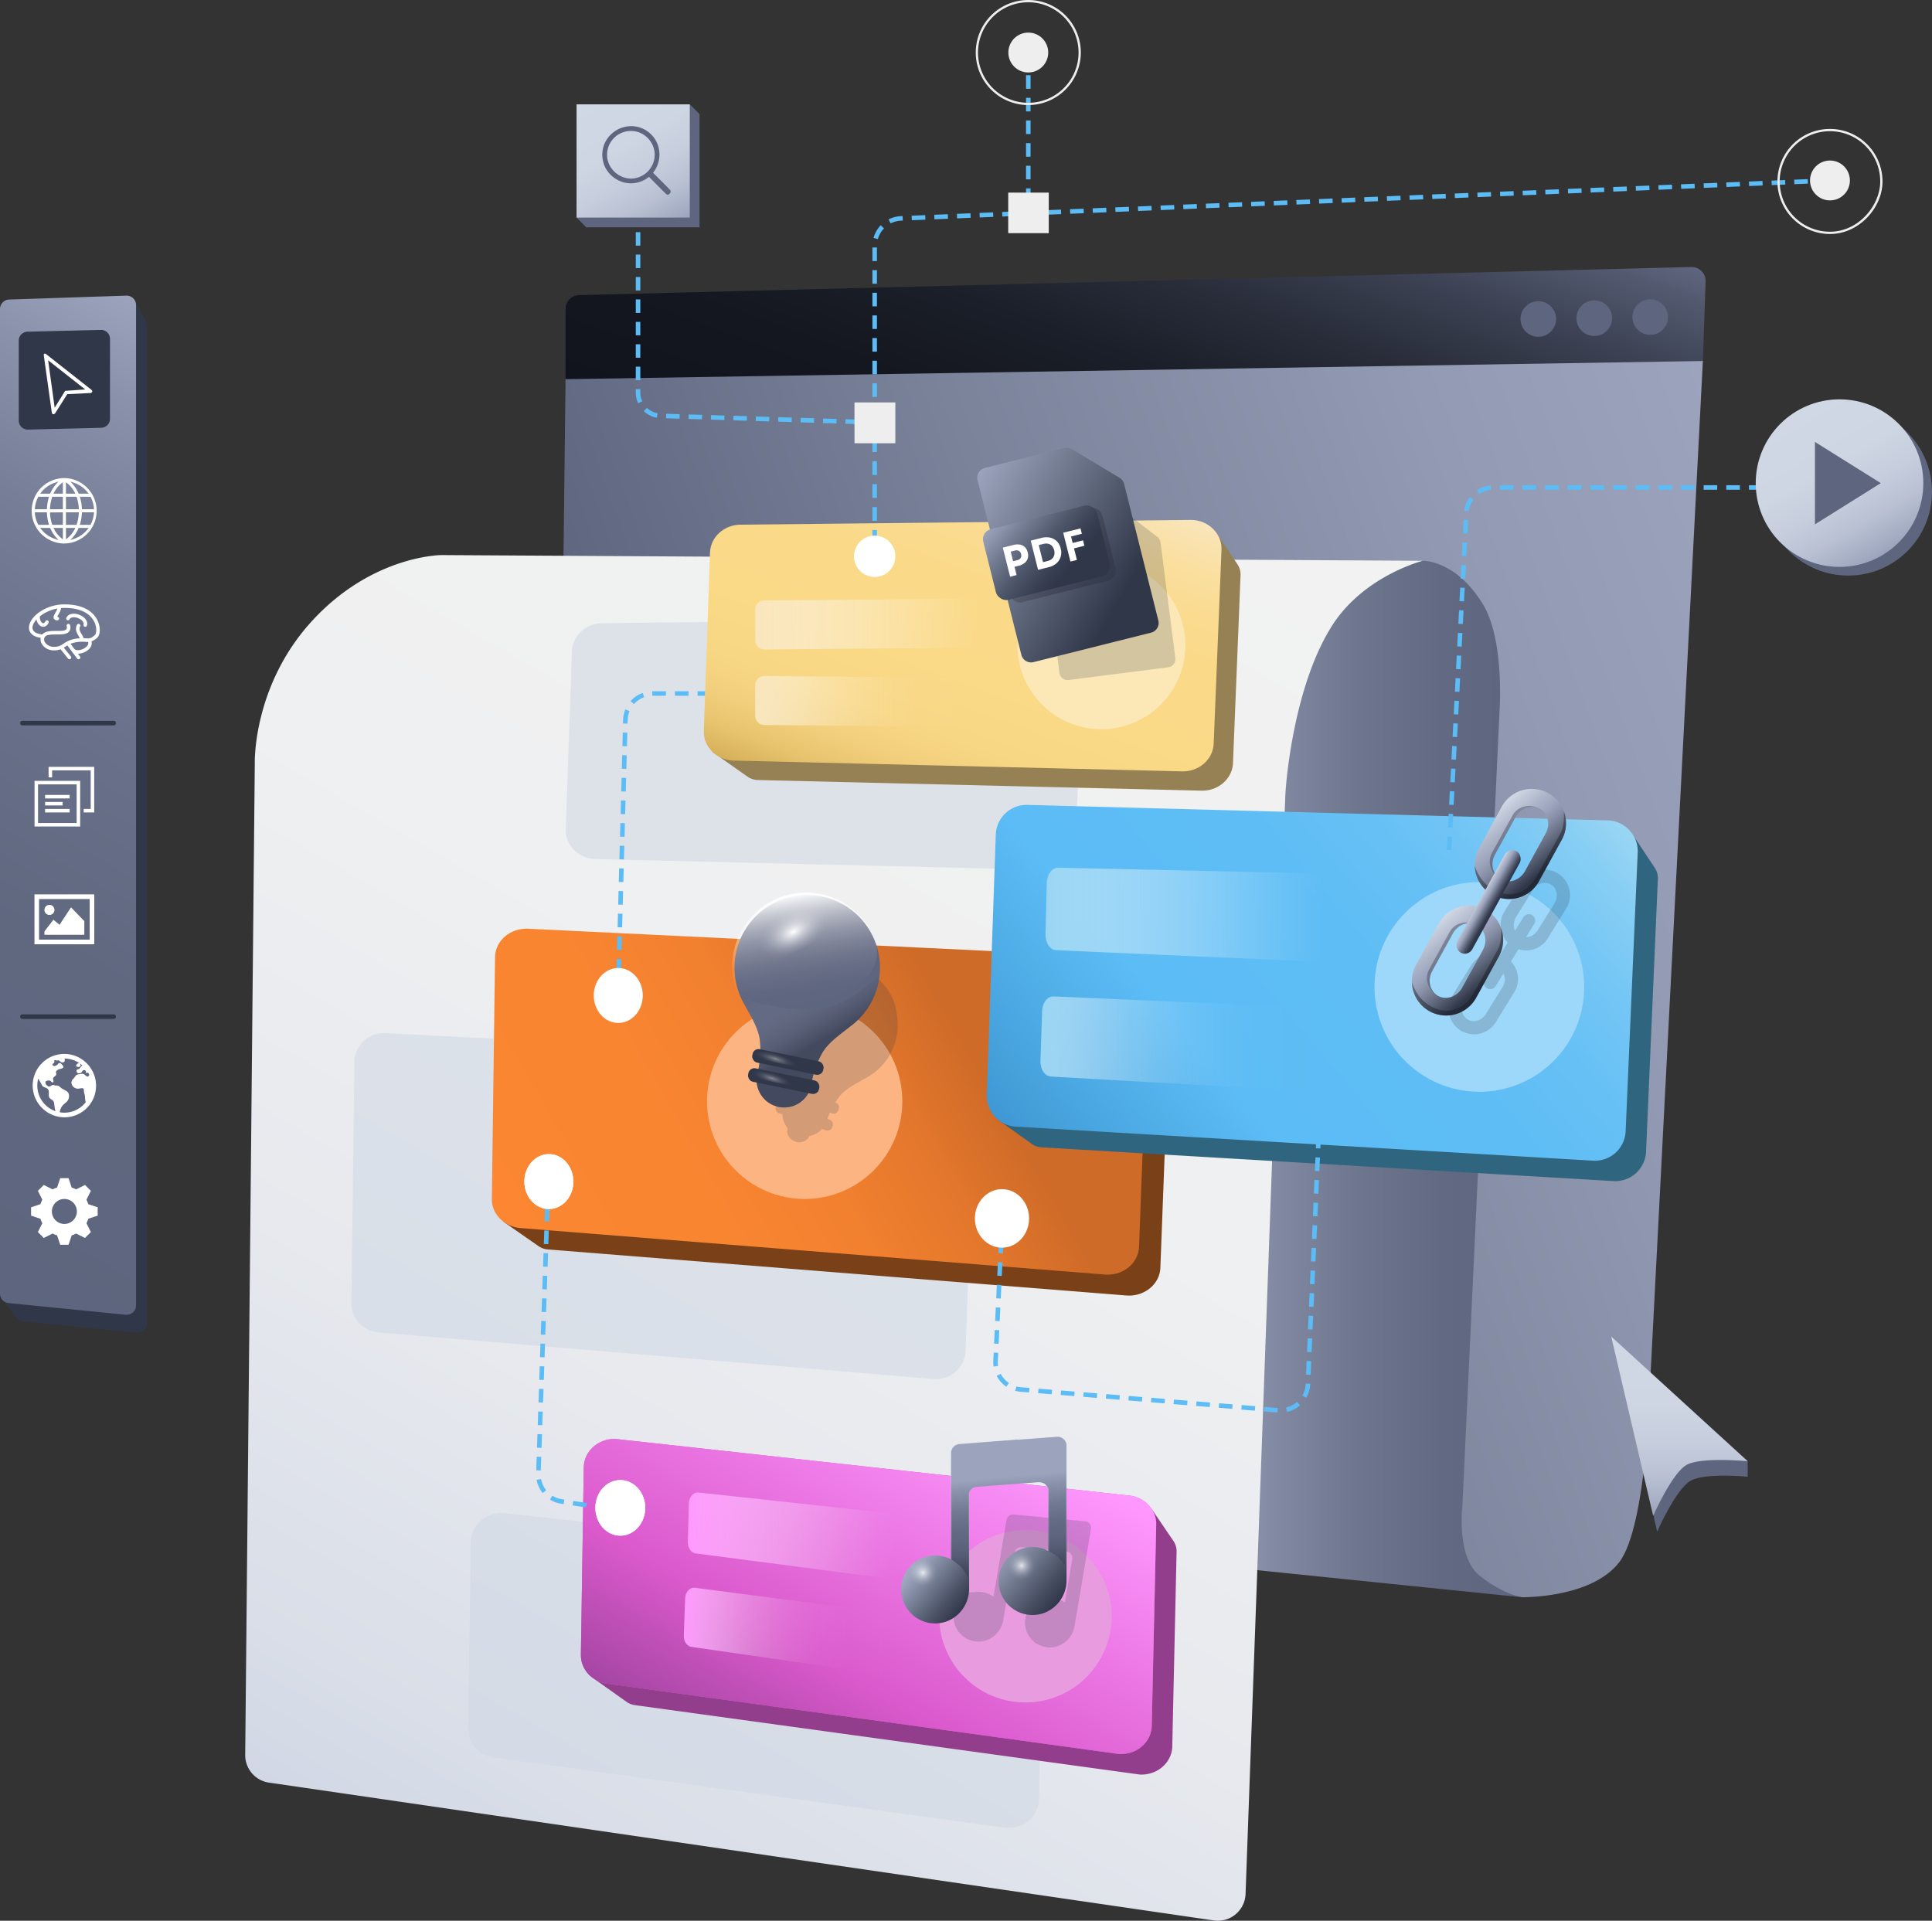 <svg xmlns="http://www.w3.org/2000/svg" xmlns:xlink="http://www.w3.org/1999/xlink" viewBox="0 0 1706.125 1696.339"><rect x="0" y="0" width="1706.125" height="1696.339" fill="#333333" stroke="none"/><defs><linearGradient id="a" x1="-143.065" y1="1064.728" x2="269.194" y2="350.675" gradientUnits="userSpaceOnUse"><stop offset="0" stop-color="#5e657e"/><stop offset="0.355" stop-color="#606880"/><stop offset="0.569" stop-color="#697089"/><stop offset="0.745" stop-color="#767e97"/><stop offset="0.899" stop-color="#8a92ab"/><stop offset="1" stop-color="#9ba4bc"/></linearGradient><linearGradient id="b" x1="652.251" y1="963.202" x2="1611.268" y2="614.149" gradientUnits="userSpaceOnUse"><stop offset="0" stop-color="#5e657e"/><stop offset="0.377" stop-color="#7b839b"/><stop offset="0.763" stop-color="#929bb3"/><stop offset="1" stop-color="#9ba4bc"/></linearGradient><linearGradient id="c" x1="1057.923" y1="952.956" x2="1343.848" y2="952.956" gradientUnits="userSpaceOnUse"><stop offset="0" stop-color="#9ba4bc"/><stop offset="0.237" stop-color="#828aa3"/><stop offset="0.497" stop-color="#6e768e"/><stop offset="0.753" stop-color="#626982"/><stop offset="1" stop-color="#5e657e"/></linearGradient><linearGradient id="d" x1="372.778" y1="1654.457" x2="1095.612" y2="402.47" gradientUnits="userSpaceOnUse"><stop offset="0" stop-color="#d1d8e5"/><stop offset="0.084" stop-color="#d9dee8"/><stop offset="0.3" stop-color="#e7e9ee"/><stop offset="0.563" stop-color="#eff0f1"/><stop offset="1" stop-color="#f2f2f2"/></linearGradient><linearGradient id="e" x1="929.978" y1="491.583" x2="1078.406" y2="83.781" gradientUnits="userSpaceOnUse"><stop offset="0" stop-color="#11141c"/><stop offset="0.241" stop-color="#14171f"/><stop offset="0.435" stop-color="#1b1f29"/><stop offset="0.613" stop-color="#292d3a"/><stop offset="0.78" stop-color="#3b4152"/><stop offset="0.939" stop-color="#535a70"/><stop offset="1" stop-color="#5e657e"/></linearGradient><linearGradient id="f" x1="466.025" y1="1120.473" x2="988.293" y2="818.941" gradientUnits="userSpaceOnUse"><stop offset="0" stop-color="#fc8631"/><stop offset="0.283" stop-color="#f98531"/><stop offset="0.453" stop-color="#f1802f"/><stop offset="0.593" stop-color="#e3772c"/><stop offset="0.717" stop-color="#cf6b28"/><stop offset="0.721" stop-color="#ce6b28"/></linearGradient><linearGradient id="g" x1="793.358" y1="726.271" x2="909.997" y2="405.806" gradientUnits="userSpaceOnUse"><stop offset="0.006" stop-color="#d8b25b"/><stop offset="0.074" stop-color="#e7c36e"/><stop offset="0.157" stop-color="#f2cf7c"/><stop offset="0.257" stop-color="#f8d784"/><stop offset="0.423" stop-color="#fad987"/><stop offset="0.654" stop-color="#fada89"/><stop offset="0.779" stop-color="#fadb91"/><stop offset="0.878" stop-color="#fadf9f"/><stop offset="0.963" stop-color="#f9e3b2"/><stop offset="1" stop-color="#f9e6bd"/></linearGradient><linearGradient id="h" x1="674.356" y1="1569.253" x2="863.846" y2="1241.047" gradientUnits="userSpaceOnUse"><stop offset="0" stop-color="#a546a3"/><stop offset="0.3" stop-color="#da59cc"/><stop offset="1" stop-color="#f9f"/></linearGradient><linearGradient id="i" x1="935.55" y1="1054.21" x2="1389.068" y2="673.664" gradientUnits="userSpaceOnUse"><stop offset="0" stop-color="#3f98d3"/><stop offset="0.098" stop-color="#49a5df"/><stop offset="0.3" stop-color="#5cbcf5"/><stop offset="0.569" stop-color="#5ebdf5"/><stop offset="0.714" stop-color="#66c0f5"/><stop offset="0.83" stop-color="#74c6f5"/><stop offset="0.929" stop-color="#87cef4"/><stop offset="1" stop-color="#9ad6f4"/></linearGradient><linearGradient id="j" x1="666.913" y1="551.172" x2="868.826" y2="551.172" gradientUnits="userSpaceOnUse"><stop offset="0" stop-color="#f9e6bd"/><stop offset="0.156" stop-color="#faebcb" stop-opacity="0.795"/><stop offset="0.386" stop-color="#fcf2dd" stop-opacity="0.516"/><stop offset="0.595" stop-color="#fdf8ec" stop-opacity="0.294"/><stop offset="0.773" stop-color="#fefcf6" stop-opacity="0.134"/><stop offset="0.914" stop-color="#fffefd" stop-opacity="0.036"/><stop offset="1" stop-color="#fff" stop-opacity="0"/></linearGradient><linearGradient id="k" x1="666.913" y1="619.488" x2="868.826" y2="619.488" gradientUnits="userSpaceOnUse"><stop offset="0" stop-color="#f9e6bd"/><stop offset="0.017" stop-color="#f9e7c0" stop-opacity="0.95"/><stop offset="0.087" stop-color="#faeccd" stop-opacity="0.752"/><stop offset="0.164" stop-color="#fcf1d9" stop-opacity="0.573"/><stop offset="0.244" stop-color="#fcf5e3" stop-opacity="0.419"/><stop offset="0.33" stop-color="#fdf8ec" stop-opacity="0.289"/><stop offset="0.421" stop-color="#fefaf3" stop-opacity="0.183"/><stop offset="0.521" stop-color="#fefcf8" stop-opacity="0.101"/><stop offset="0.635" stop-color="#fffefc" stop-opacity="0.044"/><stop offset="0.772" stop-color="#fffffe" stop-opacity="0.01"/><stop offset="1" stop-color="#fff" stop-opacity="0"/></linearGradient><linearGradient id="l" x1="923.276" y1="807.72" x2="1169.687" y2="807.72" gradientUnits="userSpaceOnUse"><stop offset="0" stop-color="#9ad6f4"/><stop offset="0.143" stop-color="#addef6" stop-opacity="0.811"/><stop offset="0.377" stop-color="#cae9f9" stop-opacity="0.526"/><stop offset="0.588" stop-color="#e1f3fc" stop-opacity="0.3"/><stop offset="0.769" stop-color="#f1f9fd" stop-opacity="0.137"/><stop offset="0.912" stop-color="#fbfdff" stop-opacity="0.037"/><stop offset="1" stop-color="#fff" stop-opacity="0"/></linearGradient><linearGradient id="m" x1="918.781" y1="921.773" x2="1165.315" y2="921.773" gradientUnits="userSpaceOnUse"><stop offset="0" stop-color="#9ad6f4"/><stop offset="0.01" stop-color="#9dd7f4" stop-opacity="0.969"/><stop offset="0.082" stop-color="#b1e0f7" stop-opacity="0.768"/><stop offset="0.159" stop-color="#c4e7f9" stop-opacity="0.585"/><stop offset="0.24" stop-color="#d4edfa" stop-opacity="0.427"/><stop offset="0.325" stop-color="#e1f3fc" stop-opacity="0.295"/><stop offset="0.417" stop-color="#ecf7fd" stop-opacity="0.187"/><stop offset="0.518" stop-color="#f5fbfe" stop-opacity="0.103"/><stop offset="0.632" stop-color="#fafdff" stop-opacity="0.045"/><stop offset="0.77" stop-color="#feffff" stop-opacity="0.01"/><stop offset="1" stop-color="#fff" stop-opacity="0"/></linearGradient><linearGradient id="n" x1="607.413" y1="1355.966" x2="791.201" y2="1355.966" gradientUnits="userSpaceOnUse"><stop offset="0" stop-color="#f9f"/><stop offset="0.17" stop-color="#ffb0ff" stop-opacity="0.776"/><stop offset="0.397" stop-color="#fcf" stop-opacity="0.504"/><stop offset="0.602" stop-color="#ffe2ff" stop-opacity="0.287"/><stop offset="0.777" stop-color="#fff2ff" stop-opacity="0.131"/><stop offset="0.915" stop-color="#fffbff" stop-opacity="0.035"/><stop offset="1" stop-color="#fff" stop-opacity="0"/></linearGradient><linearGradient id="o" x1="603.849" y1="1440.382" x2="787.734" y2="1440.382" gradientUnits="userSpaceOnUse"><stop offset="0" stop-color="#f9f"/><stop offset="0.024" stop-color="#ffa0ff" stop-opacity="0.928"/><stop offset="0.094" stop-color="#ffb4ff" stop-opacity="0.735"/><stop offset="0.17" stop-color="#ffc6ff" stop-opacity="0.56"/><stop offset="0.25" stop-color="#ffd5ff" stop-opacity="0.409"/><stop offset="0.335" stop-color="#ffe2ff" stop-opacity="0.282"/><stop offset="0.426" stop-color="#ffedff" stop-opacity="0.179"/><stop offset="0.525" stop-color="#fff5ff" stop-opacity="0.099"/><stop offset="0.637" stop-color="#fffbff" stop-opacity="0.043"/><stop offset="0.774" stop-color="#fffeff" stop-opacity="0.01"/><stop offset="1" stop-color="#fff" stop-opacity="0"/></linearGradient><linearGradient id="p" x1="867.79" y1="1304.727" x2="961.581" y2="1383.427" gradientUnits="userSpaceOnUse"><stop offset="0" stop-color="#d1d8e5"/><stop offset="0.28" stop-color="#adb5c9"/><stop offset="0.453" stop-color="#9ba4bc"/><stop offset="0.542" stop-color="#8891a8"/><stop offset="0.854" stop-color="#495064"/><stop offset="1" stop-color="#303749"/></linearGradient><linearGradient id="q" x1="811.09" y1="1314.172" x2="886.684" y2="1377.603" xlink:href="#p"/><linearGradient id="r" x1="889" y1="1304.015" x2="898.497" y2="1412.564" gradientUnits="userSpaceOnUse"><stop offset="0" stop-color="#9ba4bc"/><stop offset="0.075" stop-color="#8d95ae"/><stop offset="0.24" stop-color="#737b94"/><stop offset="0.387" stop-color="#646b84"/><stop offset="0.5" stop-color="#5e657e"/><stop offset="0.593" stop-color="#565d75"/><stop offset="0.743" stop-color="#41485d"/><stop offset="0.844" stop-color="#303749"/></linearGradient><radialGradient id="s" cx="815.046" cy="1388.953" r="13.149" gradientUnits="userSpaceOnUse"><stop offset="0" stop-color="#fff"/><stop offset="0.11" stop-color="#fff" stop-opacity="0.797"/><stop offset="0.239" stop-color="#fff" stop-opacity="0.588"/><stop offset="0.37" stop-color="#fff" stop-opacity="0.408"/><stop offset="0.499" stop-color="#fff" stop-opacity="0.261"/><stop offset="0.628" stop-color="#fff" stop-opacity="0.147"/><stop offset="0.755" stop-color="#fff" stop-opacity="0.065"/><stop offset="0.88" stop-color="#fff" stop-opacity="0.016"/><stop offset="1" stop-color="#fff" stop-opacity="0"/></radialGradient><radialGradient id="t" cx="902.144" cy="1382.724" r="13.524" xlink:href="#s"/><linearGradient id="u" x1="691.875" y1="859.496" x2="745.008" y2="951.525" gradientUnits="userSpaceOnUse"><stop offset="0" stop-color="#9ba4bc" stop-opacity="0"/><stop offset="0.198" stop-color="#80889f" stop-opacity="0.253"/><stop offset="0.595" stop-color="#3a4154" stop-opacity="0.905"/><stop offset="0.648" stop-color="#303749"/></linearGradient><linearGradient id="v" x1="705.313" y1="865.136" x2="671.392" y2="771.937" gradientTransform="translate(199.493 -102.175) rotate(11.614)" gradientUnits="userSpaceOnUse"><stop offset="0" stop-color="#fff" stop-opacity="0"/><stop offset="0.162" stop-color="#fff" stop-opacity="0.013"/><stop offset="0.293" stop-color="#fff" stop-opacity="0.052"/><stop offset="0.412" stop-color="#fff" stop-opacity="0.118"/><stop offset="0.525" stop-color="#fff" stop-opacity="0.212"/><stop offset="0.633" stop-color="#fff" stop-opacity="0.332"/><stop offset="0.738" stop-color="#fff" stop-opacity="0.481"/><stop offset="0.84" stop-color="#fff" stop-opacity="0.657"/><stop offset="0.937" stop-color="#fff" stop-opacity="0.855"/><stop offset="1" stop-color="#fff"/></linearGradient><radialGradient id="w" cx="654.933" cy="777.1" r="34.761" gradientTransform="matrix(0.878, -0.478, 0.275, 0.513, -88.214, 737.408)" xlink:href="#s"/><radialGradient id="x" cx="647.256" cy="892" r="8.651" gradientTransform="matrix(-2.182, -0.833, 0.715, -0.407, 1459.24, 1837.391)" xlink:href="#s"/><radialGradient id="y" cx="660.192" cy="906.175" r="8.651" gradientTransform="matrix(-2.064, -0.806, 0.684, -0.414, 1424.438, 1859.675)" xlink:href="#s"/><linearGradient id="z" x1="1483.11" y1="1180.402" x2="1483.11" y2="1338.75" gradientUnits="userSpaceOnUse"><stop offset="0" stop-color="#d1d8e5"/><stop offset="0.373" stop-color="#ced6e3"/><stop offset="0.598" stop-color="#c6cddd"/><stop offset="0.783" stop-color="#b8c0d2"/><stop offset="0.945" stop-color="#a4acc3"/><stop offset="1" stop-color="#9ba4bc"/></linearGradient><linearGradient id="aa" x1="1262.796" y1="819.357" x2="1311.411" y2="877.294" gradientUnits="userSpaceOnUse"><stop offset="0" stop-color="#d1d8e5"/><stop offset="0.246" stop-color="#adb5c9"/><stop offset="0.397" stop-color="#9ba4bc"/><stop offset="0.514" stop-color="#8790a7"/><stop offset="0.755" stop-color="#545c70"/><stop offset="0.911" stop-color="#303749"/></linearGradient><linearGradient id="ab" x1="1318.263" y1="716.467" x2="1366.877" y2="774.404" xlink:href="#aa"/><linearGradient id="ac" x1="1306.676" y1="792.021" x2="1319.629" y2="799.499" gradientTransform="translate(-221.118 731.261) rotate(-28.78)" gradientUnits="userSpaceOnUse"><stop offset="0" stop-color="#d1d8e5"/><stop offset="0.246" stop-color="#adb5c9"/><stop offset="0.397" stop-color="#9ba4bc"/><stop offset="0.495" stop-color="#8891a8"/><stop offset="0.839" stop-color="#495064"/><stop offset="1" stop-color="#303749"/></linearGradient><linearGradient id="ad" x1="524.996" y1="83.01" x2="593.298" y2="201.312" xlink:href="#z"/><linearGradient id="ae" x1="1587.456" y1="362.594" x2="1661.468" y2="490.787" xlink:href="#z"/><linearGradient id="af" x1="848.162" y1="445.15" x2="1025.926" y2="547.782" gradientUnits="userSpaceOnUse"><stop offset="0" stop-color="#9ba4bc"/><stop offset="0.8" stop-color="#303749"/></linearGradient><linearGradient id="ag" x1="899.414" y1="463.106" x2="972.677" y2="524.58" gradientTransform="matrix(1.017, 0.27, -0.255, 1.077, 106.657, -294.18)" gradientUnits="userSpaceOnUse"><stop offset="0" stop-color="#231f20" stop-opacity="0"/><stop offset="1" stop-color="#303749"/></linearGradient><linearGradient id="ah" x1="883.675" y1="454.176" x2="964.657" y2="522.127" gradientTransform="translate(146.446 -210.079) rotate(14.074)" gradientUnits="userSpaceOnUse"><stop offset="0" stop-color="#9ba4bc"/><stop offset="0.217" stop-color="#727b90"/><stop offset="0.444" stop-color="#4e566a"/><stop offset="0.625" stop-color="#383f52"/><stop offset="0.737" stop-color="#303749"/></linearGradient></defs><title>Fichier 32</title><path d="M119.414,266,17.64,280.41a8.378,8.378,0,0,0-8.1,8.374L1.578,1147.375l13.4,16.694a8.022,8.022,0,0,0,5.458,2.96l100.059,9.992a8.378,8.378,0,0,0,9.211-8.337V287.435a8.059,8.059,0,0,0-1.019-3.922ZM106.675,385.761a7.927,7.927,0,0,1-7.733,7.924l-64.716,1.58a7.927,7.927,0,0,1-8.12-7.924V316.727a7.926,7.926,0,0,1,7.733-7.923l64.717-1.58a7.925,7.925,0,0,1,8.119,7.923Z" style="fill:#303749"/><path d="M94.163,384.023l-74.184,1.812a9.086,9.086,0,0,1-9.307-9.083V295.808a9.085,9.085,0,0,1,8.864-9.082l74.184-1.812A9.086,9.086,0,0,1,103.027,294v80.944A9.085,9.085,0,0,1,94.163,384.023Z" style="fill:#303749"/><path d="M111.509,261.1,8.1,264.54A8.379,8.379,0,0,0,0,272.914v869.574a8.378,8.378,0,0,0,7.546,8.337l103.409,10.327a8.379,8.379,0,0,0,9.211-8.337V269.472A8.378,8.378,0,0,0,111.509,261.1ZM97.134,369.891a7.926,7.926,0,0,1-7.732,7.924L24.685,379.4a7.926,7.926,0,0,1-8.12-7.924V300.858a7.927,7.927,0,0,1,7.733-7.924l64.717-1.58a7.926,7.926,0,0,1,8.119,7.924Z" style="fill:url(#a)"/><path d="M100.388,640.637H19.779a2,2,0,1,1,0-4h80.609a2,2,0,1,1,0,4Z" style="fill:#303749"/><path d="M100.388,899.876H19.779a2,2,0,1,1,0-4h80.609a2,2,0,1,1,0,4Z" style="fill:#303749"/><path d="M42.5,318.209l32.73,25.726-17.712,1.271-9.234,14.882ZM38.728,313A2.859,2.859,0,0,0,38.7,314.1l7.023,50.021c.253,1.8,1.549,2.259,2.878,1.014L59.4,348.1l20.6-1a1.926,1.926,0,0,0,1.463-1.184c.151-.562-.137-1.211-.891-1.8L40.851,312.875c-1.078-.847-1.891-.747-2.123.119Z" style="fill:#fff"/><path d="M86.8,549.536c-2.247-5.892-9.122-15.769-29.9-15.769-16.958,0-30.994,11.092-31.307,20.278-.082,2.414.822,7.9,10.378,9.233a9.213,9.213,0,0,0-.155,1.746c0,3.916,4.463,9.377,11.731,9.377a16.566,16.566,0,0,0,5.962-.973l6.594,8.205a1.56,1.56,0,1,0,2.429-1.959l-6.161-7.668c.513-.314,1.017-.637,1.522-.967s1.035-.674,1.582-1.007l8.647,11.559a1.561,1.561,0,1,0,2.5-1.874l-1.775-2.374a14.437,14.437,0,0,0,6.1-1.512c4.569-2.236,6.84-5.952,5.861-9.386A15.37,15.37,0,0,0,86,563.061C88.138,561.144,89.048,555.427,86.8,549.536ZM73.585,573.022c-3,1.462-6.81,1.8-8.075-.141l-3.209-4.29a23.127,23.127,0,0,1,5.66-1.5,32.539,32.539,0,0,1,7.545-.229c.812.054,1.544.083,2.248.075a1.342,1.342,0,0,0,.023.139C78.637,569.346,76.292,571.7,73.585,573.022Zm10.336-12.286c-3.687,3.312-5.023,3.223-8.211,3.013-.565-.038-1.185-.072-1.846-.1A18.978,18.978,0,0,0,72,559.905c-1.589-2.656-2.43-4.276-1.231-6.685a1.559,1.559,0,1,0-2.788-1.4c-2.024,4.059-.155,7.183,1.346,9.692A20.563,20.563,0,0,1,70.47,563.7c-.9.056-1.86.142-2.958.3a24.622,24.622,0,0,0-11.319,4.423c-2.433,1.593-4.354,2.853-8.64,2.853-5.571,0-8.614-4.13-8.614-6.251,0-4.374,4.15-4.689,10.982-4.689,4.631,0,9.006,0,11.127-2.643,1.09-1.355,1.388-3.208.886-5.5a1.557,1.557,0,0,0-1.522-1.231,1.58,1.58,0,0,0-.333.037,1.56,1.56,0,0,0-1.191,1.859,3.437,3.437,0,0,1-.271,2.878c-1.184,1.478-5.176,1.478-8.7,1.478-4.366,0-9.913,0-12.562,3.086-3.645-.372-8.8-1.685-8.647-6.144.074-2.136,1.337-4.637,3.52-7.061.512,2.927,2.273,5.328,4.344,6.14a4.552,4.552,0,0,0,1.641.311c1.617,0,3.395-.9,4.665-3.446a1.559,1.559,0,1,0-2.788-1.4c-.707,1.422-1.5,1.953-2.384,1.621-1.4-.551-2.929-3.183-2.4-6.092A34.768,34.768,0,0,1,50.7,537.455a19.071,19.071,0,0,1-1.675,3.471c-1.227,2.128-2.284,3.969-1.383,5.537a3.208,3.208,0,0,0,3.027,1.37,1.56,1.56,0,0,0,1.559-1.563,1.715,1.715,0,0,0-1.675-1.566,22.206,22.206,0,0,1,1.173-2.219A15.069,15.069,0,0,0,54,537.012q1.431-.118,2.908-.119c18.909,0,25.023,8.619,26.984,13.757C85.749,555.525,84.887,559.869,83.921,560.736Z" style="fill:#fff"/><path d="M70.072,542.986c-4.238-1.664-9.41-1.5-11.444,2.585a1.567,1.567,0,0,0,.7,2.1,1.548,1.548,0,0,0,2.091-.7c1.153-2.308,4.707-2.17,7.521-1.074s5.486,3.464,4.856,5.656a1.561,1.561,0,0,0,1.066,1.935,1.493,1.493,0,0,0,.432.061,1.56,1.56,0,0,0,1.5-1.129C78,548.217,74.154,544.582,70.072,542.986Z" style="fill:#fff"/><path d="M86.263,1073.6v-7.353l-8.305-2.769a22.176,22.176,0,0,0-1.622-3.919l3.92-7.835-5.207-5.206-7.835,3.919a23.21,23.21,0,0,0-3.919-1.621l-2.769-8.306H53.173l-2.769,8.306a22.4,22.4,0,0,0-3.919,1.621l-7.835-3.9-5.192,5.191,3.92,7.835a22.151,22.151,0,0,0-1.636,3.919l-8.306,2.769v7.353l8.306,2.769a22.035,22.035,0,0,0,1.621,3.919l-3.919,7.835,5.206,5.207,7.835-3.92a22.4,22.4,0,0,0,3.919,1.622l2.769,8.305h7.353l2.769-8.305a22.113,22.113,0,0,0,3.919-1.622l7.835,3.92,5.207-5.207-3.92-7.835a22.246,22.246,0,0,0,1.622-3.919Zm-29.413,7.354a11.03,11.03,0,1,1,11.03-11.03A11.034,11.034,0,0,1,56.85,1080.949Z" style="fill:#fff"/><path d="M76.568,939.066a27.886,27.886,0,0,0-39.631,39.242l.194.194A27.886,27.886,0,0,0,76.762,939.26ZM32.947,958.784a23.871,23.871,0,0,1,.834-6.263c.914,1.967,2.241,3.666,3.144,5.684,1.166,2.594,4.3,1.875,5.682,4.148,1.227,2.018-.084,4.57.835,6.682.667,1.532,2.241,1.867,3.326,2.987,1.11,1.131,1.086,2.679,1.255,4.153a37.925,37.925,0,0,0,.928,5.138.057.057,0,0,0,.01.039A23.955,23.955,0,0,1,32.947,958.784Zm23.9,23.9a24.06,24.06,0,0,1-3.984-.333c.014-.338.02-.653.053-.872a10.683,10.683,0,0,1,2.631-5.4c1.321-1.462,3.131-2.45,4.246-4.109a7.372,7.372,0,0,0,.97-5.688c-.663-2.793-4.459-3.726-6.506-5.241-1.176-.871-2.223-2.218-3.768-2.328a10.27,10.27,0,0,1-2.014-.078,4.618,4.618,0,0,0-1.845-.426c-1.289.169-2.1,1.546-3.486,1.359a4.241,4.241,0,0,1-2.966-2.964c-.383-1.608.889-2.13,2.253-2.273a3.862,3.862,0,0,1,1.754.085c.719.266,1.059.971,1.7,1.327,1.211.665,1.457-.4,1.271-1.473-.277-1.611-.6-2.267.836-3.376.995-.764,1.847-1.317,1.688-2.69-.095-.807-.537-1.172-.125-1.975a5.162,5.162,0,0,1,1.729-1.527c1.443-.941,6.181-.872,4.246-3.506-.569-.773-1.619-2.155-2.615-2.344-1.245-.235-1.8,1.154-2.665,1.766-.9.634-2.642,1.354-3.539.374-1.208-1.319.8-1.751,1.244-2.672a1.8,1.8,0,0,0-.346-1.587q.674-.284,1.37-.527a1.945,1.945,0,0,0,1,.374c.833.055,1.618-.4,2.345.172.807.622,1.388,1.409,2.459,1.6a2.063,2.063,0,0,0,2.389-1.476,4.452,4.452,0,0,0-.15-1.992A23.757,23.757,0,0,1,70.1,938.9a1.142,1.142,0,0,0-.914.087c-.755.351-1.826,1.245-1.914,2.131-.1,1.006,1.383,1.148,2.087,1.148,1.059,0,2.13-.473,1.789-1.7a3.4,3.4,0,0,0-.674-1.415,24.078,24.078,0,0,1,2.24,1.76c-.011.011-.022.021-.033.034a11.171,11.171,0,0,0-2.041,2.247,1.962,1.962,0,0,1-1.436,1.109,2.775,2.775,0,0,0-1.151.384c-.9.709-.388,2.415.466,2.926a2.926,2.926,0,0,0,3.494-.58c.637-.722,1.011-1.975,2.155-1.974a1.915,1.915,0,0,1,1.347.549c.474.49.38.948.481,1.561.178,1.088,1.138.5,1.722-.051a23.984,23.984,0,0,1,1.15,2.337c-.642.925-1.153,1.933-2.7.855-.925-.646-1.494-1.584-2.655-1.875a7.482,7.482,0,0,0-3.056.183c-1.14.2-2.49.285-3.354,1.148-.836.831-1.278,1.944-2.166,2.78-1.72,1.618-2.445,3.385-1.332,5.673a5.824,5.824,0,0,0,5.726,3.237c2.374-.159,4.84-1.535,4.772,1.914a8.722,8.722,0,0,0,.605,3.2,12.407,12.407,0,0,1,.4,3.138,19.752,19.752,0,0,0,.59,3.744A23.868,23.868,0,0,1,56.85,982.686Z" style="fill:#fff"/><path d="M30.5,729.941H70.79V689.652H30.5v40.289Zm37.19-37.19v34.091H33.6V692.751ZM83.2,677.245v40.293H73.9v-3.1h6.2v-34.09H46.009v6.2h-3.1v-9.3ZM39.8,705.157H61.492v-3.1H39.8v3.1Zm0,12.381H61.492v-3.1H39.8v3.1Zm0-6.192h15.5v-3.1H39.8v3.1Z" style="fill:#fff;fill-rule:evenodd"/><path d="M30.439,789.877v44.084H83.26V789.877ZM34.492,794H79.208v35.843H34.492Zm9.217,5.174a4.406,4.406,0,0,0-4.472,4.472,4.222,4.222,0,0,0,1.29,3.1,4.327,4.327,0,0,0,3.182,1.289,4.4,4.4,0,0,0,4.385-4.384,4.322,4.322,0,0,0-1.29-3.182A4.22,4.22,0,0,0,43.709,799.172Zm19,2.179L52.565,816.742l-5.387-4.471-7.941,10.316V825.6H74.462V813.5Z" style="fill:#fff"/><path d="M56.8,480c-.479,0-.954-.013-1.426-.035-.206-.011-.413-.023-.62-.039a28.886,28.886,0,0,1-19.8-47.633l.441-.514-.022-.034a29.421,29.421,0,0,1,2.47-2.422l.1-.032.06-.052a28.958,28.958,0,0,1,18.45-7l.414,0A28.883,28.883,0,0,1,56.8,480Zm12.428-13.211a29.417,29.417,0,0,1-4.837,7.649l-2.243,2.538,3.207-1.089a25.863,25.863,0,0,0,10.038-6.261c.6-.6,1.18-1.241,1.729-1.908l1.211-1.47H69.457Zm-32.58.93c.542.662,1.124,1.3,1.728,1.907a25.859,25.859,0,0,0,10.037,6.261l3.208,1.089-2.244-2.538a29.441,29.441,0,0,1-4.837-7.653l-.189-.427-.488-.1-8.427-.008Zm21.6,8.648,1.468-1.2a24.276,24.276,0,0,0,6.119-7.6l.7-1.32H58.241Zm-10.31-8.8a24.3,24.3,0,0,0,6.12,7.6l1.466,1.195V466.245H47.231ZM72.3,453.331a40.09,40.09,0,0,1-1.484,9.041l-.33,1.149h9.448l.223-.436a26.2,26.2,0,0,0,2.779-9.628l.088-.981H72.345Zm-14.06,10.19h9.364l.18-.554a36.9,36.9,0,0,0,1.783-9.54l.056-.951H58.241Zm-14.1-10.93.047.836a36.675,36.675,0,0,0,1.762,9.477l.163.489.532.119,8.869.009V452.467Zm-13.322.866a26.019,26.019,0,0,0,2.751,9.573l.2.391.463.092,9.036.008-.328-1.148a39.942,39.942,0,0,1-1.485-9.041l-.034-.677-.674-.167-10.016-.012Zm39.994-13.6A40.015,40.015,0,0,1,72.3,448.9l.034.676.674.168,10.017.012-.088-.981a26.039,26.039,0,0,0-2.752-9.574l-.2-.39-.463-.093-9.036-.007Zm-12.575,9.9H69.624l-.056-.954a36.613,36.613,0,0,0-1.763-9.474l-.163-.489-.532-.119-8.869-.009ZM45.952,439.33a36.592,36.592,0,0,0-1.761,9.471l-.057.952H55.517V438.708H46.153ZM33.573,439.2a26.037,26.037,0,0,0-2.752,9.573l-.088.981H41.414l.039-.759a40.4,40.4,0,0,1,1.489-9.137l.329-1.149H33.824ZM64.4,427.8a29.46,29.46,0,0,1,4.829,7.645l.188.427.488.1,8.421.008-1.2-1.471c-.542-.66-1.123-1.3-1.728-1.907a25.859,25.859,0,0,0-10.029-6.251l-3.2-1.089Zm-6.154,8.182h8.283l-.7-1.32a24.313,24.313,0,0,0-6.121-7.6l-1.467-1.195Zm-4.192-8.923a24.26,24.26,0,0,0-6.118,7.6l-.7,1.321h8.282V425.865Zm-5.65-.707a25.876,25.876,0,0,0-10.028,6.252c-.6.6-1.179,1.237-1.729,1.906l-1.2,1.472H44.3l.209-.481a29.675,29.675,0,0,1,4.854-7.7l2.243-2.537Z" style="fill:#fff"/><path d="M501.783,308.27l-2.348,26.608-2.348,202.015,774.522,857.768,72.239,15.972s61.456,1.115,86.109-30.972,27.391-161.217,27.391-161.217l46.435-899.609-15.913-37.957Z" style="fill:url(#b)"/><path d="M1057.946,1342.3a41.72,41.72,0,0,0,37.447,42.889l248.455,25.44s-16.006-2.311-37.022-18.842-15.391-62.217-15.391-62.217L1324.3,626.4s4.3-61.63-14.869-92.935c-23.982-39.154-53.067-38.183-53.067-38.183l-140.4,31.206a41.719,41.719,0,0,0-32.2,39.238Z" style="fill:url(#c)"/><path d="M1071.619,1696.034,237.23,1574.309a24.516,24.516,0,0,1-20.691-24.462L225,674.139s-2.087-68.823,51.13-126.368,113.74-57.545,113.74-57.545l866.5,5.056s-51.607,13.109-79.716,56.77c-32.264,50.117-40.886,131.079-41.679,152.395L1099.94,1672.73A24.515,24.515,0,0,1,1071.619,1696.034Z" style="fill:url(#d)"/><path d="M1503.783,318.835,499.435,334.878V272.9a12.282,12.282,0,0,1,11.971-12.278l982.213-24.8a12.283,12.283,0,0,1,12.585,12.7Z" style="fill:url(#e)"/><circle cx="1457.284" cy="280.024" r="15.716" style="fill:#5e657e"/><circle cx="1407.87" cy="281" r="15.716" style="fill:#5e657e"/><circle cx="1358.455" cy="281.733" r="15.716" style="fill:#5e657e"/><path d="M921.063,768.192l-395.882-9.5c-14.745-.813-26.1-12.473-25.592-26.271l5.479-157.533c.517-13.96,12.981-24.918,27.919-24.545l397.3-4.183c15.2.379,27.116,12.326,26.459,26.525L949.85,743.9C949.193,758.091,936.232,769.028,921.063,768.192Z" style="fill:#d1d8e5;opacity:0.6"/><path d="M888.633,1614.423,438.894,1552.6c-14.745-.813-26.1-12.473-25.592-26.271l2.552-165.627c.518-13.96,12.982-24.918,27.92-24.545l451.12,49.748c15.2.379,27.116,12.326,26.459,26.525l-3.933,177.705C916.763,1604.322,903.8,1615.26,888.633,1614.423Z" style="fill:#d1d8e5;opacity:0.6"/><path d="M824.784,1217.919,335.1,1176.862c-14.27-.813-25.263-12.473-24.768-26.271L313,936.955c.5-13.959,12.564-24.917,27.021-24.545L835.28,937.568c14.71.379,26.244,12.326,25.608,26.525l-8.244,229.535C852.009,1207.818,839.464,1218.755,824.784,1217.919Z" style="fill:#d1d8e5;opacity:0.6"/><path d="M995.341,1144.182l-511.57-40.7a16.553,16.553,0,0,1-8.137-2.9L444.44,1078.89,456,863.218c.528-13.96,13.24-24.918,28.476-24.545L1006.4,863.83c15.5.379,27.657,12.327,26.987,26.525l-8.688,229.536C1024.032,1134.08,1010.812,1145.018,995.341,1144.182Z" style="fill:#7a4018"/><path d="M976.5,1125.7l-516.044-41.057c-15.039-.813-26.624-12.473-26.1-26.271l2.81-213.635c.528-13.96,13.241-24.918,28.477-24.545l521.922,25.157c15.5.379,27.657,12.327,26.987,26.525l-8.688,229.535C1005.186,1115.6,991.966,1126.541,976.5,1125.7Z" style="fill:url(#f)"/><path d="M1060.053,698.27l-390.841-9.378a16.588,16.588,0,0,1-9.163-3.026l-30.56-21.543-7.051-11.375,21.619-147.98c.517-13.96,12.981-24.918,27.919-24.545l393.313-17.742,8.594,7.476,18.891,28.191a16.3,16.3,0,0,1,2.745,9.729l-6.68,165.9C1088.183,688.168,1075.221,699.106,1060.053,698.27Z" style="fill:#968154"/><path d="M1043,681.213l-395.883-9.5c-14.744-.813-26.1-12.473-25.591-26.271L627,487.911c.517-13.96,12.981-24.918,27.919-24.545l397.3-4.183c15.2.379,27.117,12.326,26.459,26.525l-6.893,171.214C1071.126,671.112,1058.164,682.049,1043,681.213Z" style="fill:url(#g)"/><path d="M1006.421,1567.212l-445.934-61.3a15.953,15.953,0,0,1-6.956-2.72l-27.937-19.828,8.048-169.873c.517-13.96,12.982-24.918,27.919-24.545l455.7,44.108,18.99,27.911a16.078,16.078,0,0,1,2.78,9.4l-3.819,172.561C1034.551,1557.111,1021.589,1568.049,1006.421,1567.212Z" style="fill:#933e8d"/><path d="M988.3,1549.1,538.565,1487.27c-14.745-.813-26.1-12.473-25.592-26.272l2.552-165.627c.518-13.96,12.982-24.917,27.92-24.545l451.12,49.748c15.2.379,27.116,12.326,26.459,26.525l-3.933,177.706C1016.434,1538.994,1003.472,1549.932,988.3,1549.1Z" style="fill:#da59cc"/><path d="M988.3,1549.1,538.565,1487.27c-14.745-.813-26.1-12.473-25.592-26.272l2.552-165.627c.518-13.96,12.982-24.917,27.92-24.545l451.12,49.748c15.2.379,27.116,12.326,26.459,26.525l-3.933,177.706C1016.434,1538.994,1003.472,1549.932,988.3,1549.1Z" style="fill:url(#h)"/><path d="M1424.826,1043.1l-505.188-29.8a15.988,15.988,0,0,1-8.366-2.959l-29.433-21.066-6.52-7.354L897.4,755.144a27.209,27.209,0,0,1,27.919-26.258l508.51-.01,6.316,5.672,21.252,32.056a15.986,15.986,0,0,1,2.647,9.523l-10.428,240.99A27.211,27.211,0,0,1,1424.826,1043.1Z" style="fill:#30657f"/><path d="M1406.8,1025.077,897,995.01a27.211,27.211,0,0,1-25.592-28.105l7.961-229.788a27.21,27.21,0,0,1,27.919-26.258l512.491,13.673a27.21,27.21,0,0,1,26.459,28.377L1435.586,999.09A27.21,27.21,0,0,1,1406.8,1025.077Z" style="fill:url(#i)"/><circle cx="1306.402" cy="871.617" r="92.609" style="fill:#9dd7f9"/><circle cx="972.62" cy="569.857" r="74.152" style="fill:#fce8b7"/><circle cx="710.598" cy="972.66" r="86.228" style="fill:#fcb582"/><circle cx="905.541" cy="1427.429" r="76.128" style="fill:#e99be0"/><rect x="561.462" y="151.522" width="4" height="6" style="fill:#5cbcf5"/><path d="M758.426,374.573l-11.875-.362.122-4,11.875.362Zm-19.791-.6-11.874-.362.122-4,11.874.363Zm-19.79-.6L706.97,373l.122-4,11.875.363Zm-19.791-.6L687.18,372.4l.122-4,11.874.363Zm-19.79-.605-11.875-.362.122-4,11.875.363Zm-19.791-.6L647.6,371.19l.122-4,11.874.363Zm-19.79-.6-11.875-.363.123-4,11.874.363Zm-19.791-.6-11.874-.362.122-4,11.874.362Zm-19.791-.6-11.874-.362.123-4,11.874.363Zm-20.064-.858a22.49,22.49,0,0,1-11.474-5.79l2.744-2.911a18.5,18.5,0,0,0,9.438,4.764Zm-16.515-12.8a22.419,22.419,0,0,1-2.06-9.438v-3.006h4v3.006a18.438,18.438,0,0,0,1.694,7.765Zm1.94-20.364h-4v-11.88h4Zm0-19.8h-4V304.04h4Zm0-19.8h-4V284.24h4Zm0-19.8h-4V264.44h4Zm0-19.8h-4V244.64h4Zm0-19.8h-4V224.841h4Zm0-19.8h-4v-11.88h4Zm0-19.8h-4v-11.88h4Zm0-19.8h-4v-11.88h4Z" style="fill:#5cbcf5"/><polygon points="774.418 379 770.418 379 770.418 374.94 766.36 374.816 766.482 370.818 774.418 371.06 774.418 379" style="fill:#5cbcf5"/><path d="M774.418,480.208h-4V468.063h4Zm0-20.242h-4V447.821h4Zm0-20.241h-4V427.58h4Zm0-20.242h-4V407.338h4Zm0-20.241h-4V387.1h4Z" style="fill:#5cbcf5"/><rect x="770.418" y="488.304" width="4" height="6" style="fill:#5cbcf5"/><path d="M774.418,370.556h-4v-12h4Zm0-20h-4v-12h4Zm0-20h-4v-12h4Zm0-20h-4v-12h4Zm0-20h-4v-12h4Zm0-20h-4v-12h4Zm0-20h-4v-12h4Zm0-20h-4v-12h4Zm.819-19.379-3.853-1.074a26.414,26.414,0,0,1,6.378-11.16l2.884,2.771A22.406,22.406,0,0,0,775.237,211.177Zm11.264-13.84-1.838-3.552a26.128,26.128,0,0,1,11.021-2.914l1.38-.056.163,4-1.38.056A22.153,22.153,0,0,0,786.5,197.337Zm18.72-2.852-.163-4,11.99-.49.163,4Zm19.983-.816-.164-4,11.991-.489.164,4Zm19.984-.816-.164-4,11.99-.49.164,4Zm19.983-.817-.164-4,11.99-.49.165,4Zm19.984-.816-.164-4,11.989-.49.164,4Zm19.983-.816-.164-4,11.989-.49.164,4Zm19.982-.817-.164-4,11.991-.489.164,4Zm19.984-.815-.164-4,11.99-.49.164,4Zm19.983-.817-.164-4,11.99-.49.165,4Zm19.984-.816-.164-4,11.99-.49.164,4Zm19.983-.816-.164-4,11.99-.49.164,4Zm19.983-.817-.164-4,11.991-.489.164,4Zm19.984-.816-.164-4,11.99-.49.164,4Zm19.983-.816-.164-4,11.99-.49.165,4Zm19.984-.816-.164-4,11.99-.49.164,4Zm19.983-.816-.164-4,11.99-.49.164,4Zm19.983-.817-.164-4,11.99-.489.164,4Zm19.984-.816-.164-4,11.989-.489.164,4Zm19.983-.816-.164-4,11.989-.49.165,4Zm19.983-.816-.164-4,11.99-.49.164,4Zm19.983-.817-.164-4,11.99-.49.164,4Zm19.983-.816-.164-4,11.991-.49.164,4Zm19.984-.816-.164-4,11.99-.49.164,4Zm19.983-.816-.164-4,11.99-.49.165,4Zm19.984-.816-.164-4,11.99-.49.164,4Zm19.983-.817-.164-4,11.99-.49.164,4Zm19.983-.816-.164-4,11.991-.49.164,4Zm19.984-.816-.164-4,11.99-.489.164,4Zm19.983-.817-.164-4,11.99-.49.165,4Zm19.984-.815-.164-4,11.99-.489.164,4Zm19.983-.817-.164-4,11.99-.49.164,4Zm19.983-.816-.164-4,11.991-.49.164,4Zm19.984-.816-.164-4,11.989-.49.164,4Zm19.983-.817-.164-4,11.989-.489.165,4Zm19.984-.816-.164-4,11.989-.489.164,4Zm19.983-.816-.164-4,11.989-.49.164,4Zm19.982-.816-.164-4,11.991-.49.164,4Zm19.984-.816-.164-4,11.99-.49.164,4Zm19.983-.817-.164-4,11.99-.49.165,4Zm19.984-.816-.164-4,11.99-.489.164,4Zm19.983-.816-.164-4,11.99-.49.164,4Z" style="fill:#5cbcf5"/><path d="M910.071,188.282h-4v-1.891h4Zm0-9.891h-4v-12h4Zm0-20h-4v-12h4Zm0-20h-4v-12h4Zm0-20h-4v-12h4Zm0-20h-4v-12h4Zm0-20h-4v-12h4Zm0-20h-4v-12h4Z" style="fill:#5cbcf5"/><path d="M1281.678,750.868l-3.994-.2.609-11.985,3.994.2Zm1.017-19.974-3.994-.2.61-11.984,3.994.2Zm1.016-19.974-3.994-.2.611-11.985,3.994.2Zm1.017-19.974-3.994-.2.61-11.985,3.994.2Zm1.017-19.974-3.994-.2.61-11.985,3.994.2ZM1286.762,651l-3.994-.2.61-11.985,3.994.2Zm1.017-19.974-3.994-.2.61-11.984,3.994.2Zm1.016-19.975-3.994-.2.611-11.985,3.994.2Zm1.018-19.974-3.994-.2.609-11.985,3.994.2Zm1.016-19.974-3.994-.2.611-11.985,3.994.2Zm1.017-19.974-3.994-.2.61-11.985,3.994.2Zm1.017-19.974-3.994-.2.61-11.985,3.994.2Zm1.017-19.974-3.994-.2.609-11.985,4,.2Zm1.017-19.974-3.994-.2.61-11.985,3.994.2Zm1.016-19.974-3.994-.2.611-11.984,3.994.2Zm1.1-19.788-3.961-.56a26.02,26.02,0,0,1,4.9-11.892l3.205,2.393A22,22,0,0,0,1297.012,451.443Zm9.42-15.109-2.252-3.306a26.02,26.02,0,0,1,12.093-4.383l.389,3.981A22,22,0,0,0,1306.432,436.334Zm310.03-3.812h-12v-4h12Zm-20,0h-12v-4h12Zm-20,0h-12v-4h12Zm-20,0h-12v-4h12Zm-20,0h-12v-4h12Zm-20,0h-12v-4h12Zm-20,0h-12v-4h12Zm-20,0h-12v-4h12Zm-20,0h-12v-4h12Zm-20,0h-12v-4h12Zm-20,0h-12v-4h12Zm-20,0h-12v-4h12Zm-20,0h-12v-4h12Zm-20,0h-12v-4h12Zm-20,0h-12v-4h12Z" style="fill:#5cbcf5"/><path d="M547.853,876.663l-4-.108.258-9.683,4,.107Zm.472-17.681-4-.107.319-12,4,.107Zm.532-19.993-4-.107.32-12,4,.107ZM549.391,819l-4-.107.32-12,4,.106ZM549.924,799l-4-.106.32-12,4,.107Zm.533-19.993-4-.107.32-12,4,.106Zm.533-19.993-4-.106.32-12,4,.107Zm.533-19.993-4-.106.32-12,4,.106Zm.533-19.993-4-.106.32-12,4,.107Zm.533-19.992-4-.107.32-12,4,.107Zm.533-19.994-4-.106.32-12,4,.107Zm.534-19.992-4-.107.319-12,4,.107Zm.533-19.993-4-.107.084-3.157a25.905,25.905,0,0,1,1.986-9.312l3.692,1.539a21.926,21.926,0,0,0-1.679,7.88Zm5.65-17.211-2.985-2.662a26.107,26.107,0,0,1,10.661-7.2l1.346,3.766A22.094,22.094,0,0,0,559.839,621.849Zm16.212-7.369-.048-4,.273,0h11.751v4Zm46.449,0h-6.473v-4h6.595Zm-14.473,0h-12v-4h12Z" style="fill:#5cbcf5"/><path d="M1128.082,1247.481l-11.961-.967.323-3.986,11.961.967Zm8.557-.525-.893-3.9a22.33,22.33,0,0,0,9.7-4.965l2.634,3.01A26.335,26.335,0,0,1,1136.639,1246.956Zm-28.491-1.086-11.962-.968.322-3.986,11.962.967Zm-19.936-1.613-11.961-.966.323-3.987,11.961.967Zm-19.934-1.611-11.961-.968.322-3.986,11.961.968Zm-19.936-1.612-11.961-.967.323-3.986,11.96.966Zm-19.934-1.612-11.961-.966.322-3.987,11.961.967Zm-19.935-1.612-11.961-.967.322-3.986,11.961.967Zm-19.936-1.611-11.96-.967.322-3.986,11.961.966Zm-19.934-1.612-11.961-.967.322-3.987,11.961.968Zm184.948-.145-3.465-2a22.038,22.038,0,0,0,2.941-10.152l.015-.365,4,.172-.015.364A26.343,26.343,0,0,1,1153.551,1234.442Zm-204.884-1.467-11.961-.967.323-3.986,11.961.967Zm-19.934-1.611-11.961-.967.322-3.986,11.961.967Zm-19.935-1.612-7.493-.606a26.526,26.526,0,0,1-4.769-.829l1.044-3.861a22.631,22.631,0,0,0,4.048.7l7.492.605Zm-20.1-5.03a26.45,26.45,0,0,1-8.562-9.584l3.543-1.857a22.458,22.458,0,0,0,7.263,8.131Zm268.684-10.615-4-.172.517-11.989,4,.172Zm-279.936-7.159a26.348,26.348,0,0,1-.3-3.977q0-.622.028-1.247l.335-7.148,4,.187-.335,7.146c-.016.353-.024.708-.024,1.06a22.573,22.573,0,0,0,.256,3.375Zm280.8-12.822-4-.172.516-11.99,4,.172Zm-276.367-7.354-4-.187.562-11.988,4,.188Zm277.227-12.628-4-.172.515-11.989,4,.172Zm-276.291-7.35-4-.188.562-11.986,4,.187Zm277.151-12.631-4-.172.516-11.989,4,.171Zm-276.215-7.347-4-.188.563-11.987,4,.188Zm277.076-12.635-4-.172.515-11.989,4,.172Zm-276.139-7.344-4-.187.562-11.986,4,.187Zm277-12.637-4-.172.516-11.989,4,.172Zm-276.063-7.34-4-.188.563-11.987,4,.188Zm276.923-12.642-4-.172.517-11.989,4,.172Zm-275.986-7.337-4-.187.553-11.788,4,.187Zm276.847-12.644-4-.172.516-11.989,4,.172Zm.86-19.982-4-.171.517-11.99,4,.172Zm.86-19.981-4-.172.517-11.989,4,.172Zm.861-19.981-4-.172.516-11.99,4,.172Z" style="fill:#5cbcf5"/><path d="M549.838,1336.145l-4.619-.691.592-3.955,4.619.69Zm-12.531-1.874-11.868-1.775.592-3.955,11.868,1.774Zm-19.78-2.958-11.868-1.775.592-3.955,11.868,1.774Zm-19.78-2.958-2.075-.31a25.922,25.922,0,0,1-9.988-3.687l2.125-3.389a21.937,21.937,0,0,0,8.455,3.12l2.075.311Zm-18.51-9.721a26.125,26.125,0,0,1-5.368-11.687l3.935-.719a22.129,22.129,0,0,0,4.544,9.893Zm-1.684-19.953-4-.134.4-11.993,4,.134Zm.669-19.989-4-.134.4-11.993,4,.134Zm.67-19.988-4-.134.4-11.994,4,.134Zm.67-19.989-4-.134.4-11.993,4,.134Zm.669-19.989-4-.134.4-11.993,4,.134Zm.67-19.989-4-.134.4-11.993,4,.134Zm.67-19.988-4-.134.4-11.994,4,.134Zm.67-19.989-4-.134.4-11.993,4,.134Zm.669-19.989-4-.134.4-11.993,4,.134Zm.67-19.989-4-.134.4-11.993,4,.134Zm.67-19.988-4-.134.4-11.994,4,.134Zm.669-19.989-4-.134.4-11.993,4,.134Zm.67-19.99-4-.133.4-11.993,4,.133Z" style="fill:#5cbcf5"/><ellipse cx="484.697" cy="1043.53" rx="21.642" ry="24.261" style="fill:#fff"/><ellipse cx="547.784" cy="1331.694" rx="22.011" ry="24.554" style="fill:#fff"/><rect x="754.686" y="355.487" width="35.804" height="35.804" style="fill:#fff"/><circle cx="772.418" cy="491.304" r="18.261" style="fill:#fff"/><ellipse cx="545.983" cy="879.183" rx="21.642" ry="24.261" style="fill:#fff"/><ellipse cx="484.697" cy="1043.53" rx="21.642" ry="24.261" style="fill:#fff"/><ellipse cx="884.837" cy="1076.062" rx="23.924" ry="25.838" style="fill:#fff"/><ellipse cx="547.784" cy="1331.694" rx="22.011" ry="24.554" style="fill:#fff"/><rect x="754.686" y="355.487" width="35.804" height="35.804" style="fill:#eee"/><rect x="890.353" y="170.11" width="35.804" height="35.804" style="fill:#eee"/><path d="M908.071,92.783a46.392,46.392,0,1,1,46.391-46.391A46.444,46.444,0,0,1,908.071,92.783Zm0-90.783a44.392,44.392,0,1,0,44.391,44.392A44.442,44.442,0,0,0,908.071,2Z" style="fill:#eee"/><circle cx="908.071" cy="46.391" r="17.609" style="fill:#eee"/><path d="M1616.017,206.652a46.391,46.391,0,1,1,46.391-46.391c0,11.345-4.949,22.975-13.576,31.911C1639.817,201.51,1628.162,206.652,1616.017,206.652Zm0-90.782a44.391,44.391,0,1,0,0,88.782c25.406,0,44.391-23.436,44.391-44.391A44.441,44.441,0,0,0,1616.017,115.87Z" style="fill:#eee"/><circle cx="1616.017" cy="159.381" r="17.609" style="fill:#eee"/><path d="M860.739,572.074,675,573.574a8.087,8.087,0,0,1-8.087-8.087v-27.13A8.087,8.087,0,0,1,675,530.27l185.739-1.5a8.087,8.087,0,0,1,8.087,8.087v27.13A8.087,8.087,0,0,1,860.739,572.074Z" style="fill:url(#j)"/><path d="M860.739,641.988,675,640.291a8.087,8.087,0,0,1-8.087-8.087v-27.13A8.087,8.087,0,0,1,675,596.987l185.739,1.7a8.087,8.087,0,0,1,8.087,8.087V633.9A8.087,8.087,0,0,1,860.739,641.988Z" style="fill:url(#k)"/><path d="M1158.386,849.092,932.764,839.2c-5.423-.178-9.669-6.413-9.482-13.927l1.136-45.641c.187-7.513,4.735-13.459,10.159-13.281l225.622,4.894c5.424.179,9.669,6.414,9.482,13.928l-1.135,50.64C1168.359,843.324,1163.81,849.27,1158.386,849.092Z" style="fill:url(#l)"/><path d="M1153.556,963.553,928.165,950.782c-5.422-.24-9.619-6.353-9.374-13.654l1.488-44.35c.245-7.3,4.839-13.025,10.261-12.784l225.39,9.77c5.423.24,9.619,6.354,9.375,13.655l-1.488,47.349C1163.572,958.069,1158.978,963.793,1153.556,963.553Z" style="fill:url(#m)"/><path d="M782.24,1393.846l-167.3-21.841c-4.3-.132-7.667-4.747-7.519-10.308l.9-33.781c.149-5.561,3.755-9.962,8.056-9.83l167.3,18.14c4.3.132,7.667,4.747,7.518,10.308l-.9,37.482C790.148,1389.577,786.541,1393.978,782.24,1393.846Z" style="fill:url(#n)"/><path d="M778.41,1478.564,611.29,1454.6c-4.3-.178-7.627-4.7-7.433-10.107l1.179-32.825c.2-5.4,3.837-9.64,8.137-9.462l167.12,21.749c4.3.178,7.627,4.7,7.433,10.106l-1.18,35.046C786.352,1474.506,782.709,1478.742,778.41,1478.564Z" style="fill:url(#o)"/><path d="M958.292,1343.578l-63.172-6.032a5.785,5.785,0,0,0-6.253,4.792l-11.517,67.978a21.947,21.947,0,0,0-11.831-4.4,21.616,21.616,0,0,0-5.861.41,9.629,9.629,0,0,0-10.026,5,21.958,21.958,0,0,0,10.7,38.169c12.074,2.105,23.476-6.365,25.523-18.45l10.13-59.794a5.785,5.785,0,0,1,6.253-4.792l39.522,3.774a5.785,5.785,0,0,1,5.153,6.725l-6.524,38.508a21.938,21.938,0,0,0-11.831-4.4,21.649,21.649,0,0,0-8.756,1.226,9.913,9.913,0,0,0-4.42,2.16,21.961,21.961,0,0,0,7.987,40.2c12.075,2.105,23.476-6.365,25.524-18.45l14.554-85.9A5.786,5.786,0,0,0,958.292,1343.578Z" style="fill:#303749;opacity:0.2"/><path d="M933.368,1268.859l-37.788,2.75-2.632,38.669-29.809,2.169,54.055-3.933a7.9,7.9,0,0,1,8.469,7.876v53.318a30,30,0,1,0-13.973,56.622c16.732.08,30.147-13.92,30.147-30.652V1276.735A7.9,7.9,0,0,0,933.368,1268.859Z" style="fill:url(#p)"/><path d="M839.641,1283.021v94.122a30,30,0,1,0-13.972,56.622c16.731.08,30.146-13.92,30.146-30.652v-82.791a7.9,7.9,0,0,1,7.324-7.875l31.309-2.278,4.357-38.8-51.84,3.771A7.9,7.9,0,0,0,839.641,1283.021Z" style="fill:url(#q)"/><path d="M855.114,1392.935l.438-72.994c0-4.139,3.195-6.548,7.323-6.849L917.2,1309c.108-.008,3.977.015,6.016,2.054a29.139,29.139,0,0,1,2.886,3.229l.461,55.918a31.6,31.6,0,0,1,7.117,4.527,33.191,33.191,0,0,1,6.8,8l1.23-105.761a7.9,7.9,0,0,0-8.469-7.876l-85.935,6.391a7.9,7.9,0,0,0-7.323,7.876l.323,94.059a43.021,43.021,0,0,1,7.956,6.131A56.6,56.6,0,0,1,855.114,1392.935Z" style="fill:url(#r)"/><circle cx="815.046" cy="1388.953" r="13.149" style="opacity:0.8;fill:url(#s)"/><circle cx="902.144" cy="1382.724" r="13.524" style="opacity:0.8;fill:url(#t)"/><path d="M984.521,447.88l-59.33,7.591a7.306,7.306,0,0,0-6.321,8.175l16.708,130.606a7.308,7.308,0,0,0,8.176,6.321l87.846-11.238a7.308,7.308,0,0,0,6.321-8.176l-13.06-102.09a7.307,7.307,0,0,0-2.779-4.853l-32.164-24.868A7.311,7.311,0,0,0,984.521,447.88Z" style="fill:#303749;opacity:0.2"/><path d="M1384.249,800.313c.064-.134.122-.269.184-.4.1-.224.2-.448.3-.674.059-.14.113-.282.168-.424.088-.223.176-.446.256-.67.051-.143.1-.287.146-.43.076-.227.151-.454.219-.682.042-.14.081-.281.12-.422q.1-.352.186-.706c.033-.135.064-.27.094-.406q.082-.367.152-.736.036-.191.069-.381c.044-.26.083-.519.118-.779.015-.114.031-.228.045-.342q.049-.42.082-.84c.008-.1.017-.189.024-.284.021-.312.034-.623.042-.934,0-.064.006-.127.007-.19q.009-.548-.007-1.093v-.032a22.463,22.463,0,0,0-41.547-11.163l-16.336,26.34a22.331,22.331,0,0,0-3.358,11.282h0v0a22.52,22.52,0,0,0,.116,2.858l.005.047q.073.688.188,1.373l.005.035a22.7,22.7,0,0,0,.643,2.737l.036.116q.188.611.409,1.209c.016.043.031.086.047.128a22.589,22.589,0,0,0,1.121,2.5c.036.068.073.135.109.2q.27.5.567,1c.044.072.086.145.131.217a22.465,22.465,0,0,0,1.553,2.2c.07.086.141.171.212.257q.332.4.683.788c.078.087.156.174.236.26.051.054.1.111.149.164l-6.671,10.757a22.509,22.509,0,0,0-25.791,9.609l-16.337,26.339a22.323,22.323,0,0,0-3.357,11.282h0v0a22.512,22.512,0,0,0,.116,2.858l0,.047q.073.69.188,1.372l.006.037a22.742,22.742,0,0,0,.642,2.737c.012.038.025.077.036.115q.188.61.409,1.208c.016.044.031.087.047.13a22.4,22.4,0,0,0,1.122,2.5c.035.068.072.135.108.2.181.336.369.668.567,1,.044.073.086.146.131.218a22.476,22.476,0,0,0,1.554,2.2c.069.086.14.17.21.255q.332.4.685.791c.078.086.155.173.235.258a22.255,22.255,0,0,0,1.961,1.854c.1.085.2.166.307.249q.393.318.8.62c.108.079.216.16.326.238.375.265.756.524,1.151.769a22.5,22.5,0,0,0,30.94-7.252l16.336-26.339q.32-.515.605-1.038c.062-.113.118-.228.178-.342.125-.238.251-.476.367-.716.064-.134.123-.27.184-.4.1-.224.2-.448.3-.674.059-.141.113-.283.169-.425.088-.222.175-.445.255-.67.051-.143.1-.286.147-.43.076-.227.15-.454.218-.682.042-.14.081-.281.121-.422.065-.235.128-.47.185-.706.033-.135.064-.269.094-.4q.082-.369.152-.739c.024-.126.048-.253.069-.379.045-.26.083-.52.118-.78q.024-.171.045-.342c.033-.28.06-.561.083-.841.007-.094.016-.188.023-.282q.032-.468.043-.936c0-.063,0-.126.006-.189.007-.364,0-.728-.007-1.092v-.032a22.548,22.548,0,0,0-6.207-14.85l6.671-10.757a22.512,22.512,0,0,0,25.792-9.608l16.336-26.34c.213-.342.413-.688.605-1.037.062-.113.118-.228.178-.342C1384.007,800.792,1384.132,800.554,1384.249,800.313Zm-11.433-2.64-14.866,23.968a12.6,12.6,0,0,1-10.4,6.107L1354.84,816a5.618,5.618,0,1,0-9.548-5.922L1338,821.826a11.653,11.653,0,0,1-1.1-4.01c-.008-.088-.005-.177-.011-.265-.02-.293-.039-.587-.038-.883,0-.1.012-.2.015-.3.008-.286.015-.572.042-.86,0-.041.014-.083.018-.124.037-.347.083-.694.148-1.041.046-.24.111-.479.17-.718.037-.148.064-.3.106-.444.087-.3.195-.606.3-.907.03-.081.051-.163.082-.243a13.593,13.593,0,0,1,1.115-2.232l14.866-23.968c3.363-5.421,9.9-7.56,15.044-5.115a10.3,10.3,0,0,1,1.008.55C1375.037,784.53,1376.4,791.89,1372.816,797.673Zm-45.947,74.079L1312,895.721c-3.586,5.782-10.787,7.829-16.052,4.564l-.009-.006,0,0a11,11,0,0,1-5.041-9.535c0-.014,0-.027,0-.04,0-.372.02-.746.056-1.121.012-.133.04-.267.057-.4.032-.256.06-.511.109-.766.034-.181.086-.36.128-.54.048-.207.088-.415.147-.622.05-.175.118-.348.176-.522.069-.21.131-.421.211-.629a13.575,13.575,0,0,1,1.115-2.23l14.867-23.969a12.6,12.6,0,0,1,10.4-6.107l-6.983,11.257a5.618,5.618,0,0,0,9.548,5.922l6.983-11.257A12.6,12.6,0,0,1,1326.869,871.752Z" style="fill:#303749;opacity:0.2"/><path d="M791.938,895.641a40.869,40.869,0,0,0-3.79-14.1A54,54,0,0,0,687.508,920l0,0,.023.062q.663,2.164,1.5,4.265c.163.485.795,1.019,1.818,1.573,2.522,7.108,7.447,17.8,6.9,27.145-.125,2.127-.325,4.1-.577,5.936l-.417-.153a4.413,4.413,0,0,0-5.66,2.629l-.4,1.082a4.411,4.411,0,0,0,2.628,5.66l1.725.631c-.665,2.219-1.351,4.07-1.949,5.588l-1.809-.662a4.412,4.412,0,0,0-5.66,2.628l-.4,1.083a4.412,4.412,0,0,0,2.628,5.66l3.1,1.134a20.17,20.17,0,0,0,4.633,12.2c-1.543,4.608,1.313,9.808,6.483,11.7s10.709-.239,12.5-4.754A20.165,20.165,0,0,0,726,997.072l3.174,1.161a4.412,4.412,0,0,0,5.66-2.628l.4-1.082a4.413,4.413,0,0,0-2.628-5.661l-1.883-.689c.523-1.546,1.193-3.4,2.117-5.526l1.8.658a4.413,4.413,0,0,0,5.661-2.628l.4-1.082a4.414,4.414,0,0,0-2.629-5.661l-.491-.179c.992-1.565,2.113-3.2,3.39-4.907,5.887-7.858,17.334-12.963,23.717-16.833q1.961-1.042,3.833-2.248l.057-.031h0a52.815,52.815,0,0,0,21.018-26.322c.174-.477.318-.9.433-1.283A52.763,52.763,0,0,0,791.938,895.641Z" style="fill:#303749;opacity:0.2"/><path d="M755.3,902.9h0a64.239,64.239,0,1,0-100.479-20.65h0l.038.069q1.161,2.43,2.518,4.753c4.113,8.048,12.655,20.591,13.718,32.433a80.431,80.431,0,0,1-2.033,27.65c-.154.55-.3,1.106-.413,1.675a24.346,24.346,0,1,0,47.7,9.8c.117-.568.206-1.136.281-1.7a80.408,80.408,0,0,1,9.036-26.21c5.647-10.463,18.443-18.62,25.4-24.394q2.163-1.6,4.19-3.376Z" style="fill:#5e657e"/><path d="M755.3,902.9h0a63.951,63.951,0,0,0,20.47-35.275c3.9-18.96-19.082,26.26-64.195,24.179s-59.387-15.087-56.754-9.554h0l.038.069q1.161,2.43,2.518,4.753c4.113,8.048,12.655,20.591,13.718,32.433a80.431,80.431,0,0,1-2.033,27.65c-.154.55-.3,1.106-.413,1.675a24.346,24.346,0,1,0,47.7,9.8c.117-.568.206-1.136.281-1.7a80.408,80.408,0,0,1,9.036-26.21c5.647-10.463,18.443-18.62,25.4-24.394q2.163-1.6,4.19-3.376Z" style="opacity:0.6;fill:url(#u)"/><path d="M766.579,817.736a65.382,65.382,0,0,0-113.654,64.028h0l.039.07q1.181,2.473,2.563,4.839c2.183,4.271,37.954,7.121,70.828-2.266,26.377-7.533,44.237-21.942,47.4-36.132S768.936,821.311,766.579,817.736Z" style="fill:url(#v)"/><path d="M661.605,844.231c6.475,12.522,24.391,4.79,46.345-6.562s39.632-22.023,33.158-34.545-29.521-13.471-51.475-2.119S655.131,831.71,661.605,844.231Z" style="fill:url(#w)"/><rect x="663.828" y="931.847" width="63.937" height="12.082" rx="5.343" transform="translate(203.052 -120.871) rotate(11.614)" style="fill:#303749"/><rect x="660.118" y="948.755" width="63.937" height="12.082" rx="5.343" transform="translate(206.38 -119.778) rotate(11.614)" style="fill:#303749"/><path d="M657.5,929.154c-.6,2.646,11.1,5.555,26.019,8.924s27.42,5.922,28.017,3.276-11.014-7.522-25.936-10.891S658.093,926.508,657.5,929.154Z" style="opacity:0.4;fill:url(#x)"/><path d="M655.905,946.476c-.6,2.646,10.482,5.416,24.621,8.608s25.985,5.6,26.583,2.953-10.381-7.38-24.52-10.572S656.5,943.83,655.905,946.476Z" style="opacity:0.4;fill:url(#y)"/><path d="M1438.37,1208.148l22.559,133.865,2.507,10.715s16.7-38.087,29.739-45.13,50.2-3.423,50.2-3.423v-13.686Z" style="fill:#5e657e"/><path d="M1422.849,1180.4l37.044,158.348s16.695-38.087,29.739-45.13,53.739-3.131,53.739-3.131Z" style="fill:url(#z)"/><path d="M1262.487,893.14a30.294,30.294,0,0,1-11.954-41.091l20.1-36.584a30.261,30.261,0,1,1,53.046,29.138l-20.1,36.584A30.294,30.294,0,0,1,1262.487,893.14Zm41.76-76.024c-7.312-4.017-16.85-.751-21.262,7.28L1264.7,857.687c-4.412,8.031-2.052,17.832,5.261,21.849s16.85.751,21.261-7.28l18.287-33.291C1313.92,830.934,1311.56,821.132,1304.247,817.116Z" style="fill:url(#aa)"/><path d="M1280.3,822.92l-18.287,33.291c-4.411,8.029-.848,18.489,7.942,23.321-7.308-4.018-9.666-13.816-5.255-21.845l18.286-33.291c4.412-8.031,13.95-11.3,21.262-7.281C1295.453,812.285,1284.71,814.889,1280.3,822.92Z" style="fill:#303749;opacity:0.4"/><path d="M1325.644,819.9c.154,5.209-.044,13.407-2.729,18.3l-20.1,36.583c-9.8,17.834-24.455,22.023-39.112,13.972-10.317-5.668-14.491-14.544-16.887-21.292a30.251,30.251,0,0,0,56.758,13.728l20.1-36.584A30.188,30.188,0,0,0,1325.644,819.9Z" style="fill:#11141c;opacity:0.4"/><path d="M1317.953,790.25A30.3,30.3,0,0,1,1306,749.158l20.1-36.583a30.261,30.261,0,1,1,53.045,29.138l-20.1,36.583A30.3,30.3,0,0,1,1317.953,790.25Zm41.761-76.025c-7.313-4.017-16.85-.751-21.262,7.281l-18.287,33.29c-4.411,8.032-2.051,17.833,5.261,21.85s16.85.751,21.262-7.28l18.287-33.291C1369.386,728.044,1367.027,718.242,1359.714,714.225Z" style="fill:url(#ab)"/><path d="M1335.765,720.03l-18.286,33.291c-4.411,8.029-.848,18.489,7.942,23.321-7.308-4.019-9.666-13.816-5.256-21.846l18.287-33.29c4.412-8.032,13.949-11.3,21.262-7.281C1350.92,709.4,1340.177,712,1335.765,720.03Z" style="fill:#303749;opacity:0.4"/><path d="M1381.111,717.011c.154,5.209-.044,13.406-2.73,18.3l-20.1,36.583c-9.8,17.834-24.455,22.023-39.112,13.971-10.318-5.667-14.491-14.543-16.887-21.291a30.25,30.25,0,0,0,56.758,13.727l20.1-36.583A30.189,30.189,0,0,0,1381.111,717.011Z" style="fill:#11141c;opacity:0.4"/><rect x="1306.934" y="745.407" width="15.13" height="102.261" rx="7.565" transform="translate(545.87 -534.473) rotate(28.78)" style="fill:url(#ac)"/><polygon points="617.777 200.791 517.777 200.791 509.147 192.161 517.777 100.791 609.147 92.161 617.777 100.791 617.777 200.791" style="fill:#5e657e"/><rect x="509.147" y="92.161" width="100" height="100" style="fill:url(#ad)"/><path d="M591.758,167.745C586.8,162.638,576.7,152.6,576.7,152.6a5.294,5.294,0,0,0,.686-.943,25.6,25.6,0,0,0,4.8-18.186,24.994,24.994,0,0,0-25.064-22.068,25.937,25.937,0,0,0-22.894,14.631,25.358,25.358,0,0,0,0,21.274,25.917,25.917,0,0,0,22.731,14.631h.324a25.651,25.651,0,0,0,15.649-5.628l.2-.135c.016.017,10.643,10.847,15.135,15.2C590.373,173.323,593.48,169.607,591.758,167.745Zm-34.5-10.015h-.271A21.694,21.694,0,0,1,536.417,140.5a21.082,21.082,0,0,1,28.732-23.273,21.6,21.6,0,0,1,12.859,16.782,21.153,21.153,0,0,1-20.752,23.718Z" style="fill:#5e657e"/><circle cx="1632.125" cy="434.353" r="74" style="fill:#5e657e"/><circle cx="1624.462" cy="426.69" r="74" style="fill:url(#ae)"/><polygon points="1602.762 390.299 1602.762 463.082 1660.902 426.69 1602.762 390.299" style="fill:#5e657e"/><path d="M939.8,395.685l-70.123,17.58a8.832,8.832,0,0,0-6.42,10.715l38.7,154.366a8.832,8.832,0,0,0,10.714,6.419L1016.5,558.736a8.833,8.833,0,0,0,6.42-10.715l-30.25-120.662a8.836,8.836,0,0,0-4.028-5.429l-42.153-25.254A8.835,8.835,0,0,0,939.8,395.685Z" style="fill:url(#af)"/><rect x="884.423" y="457.123" width="96.317" height="66.207" rx="8.885" transform="translate(-91.216 241.494) rotate(-14.074)" style="opacity:0.6;fill:url(#ag)"/><rect x="872.348" y="455.979" width="103.636" height="64.345" rx="9.079" transform="translate(-90.964 239.385) rotate(-14.074)" style="fill:url(#ah)"/><path d="M907.472,487.636a9.162,9.162,0,0,0-2.431-4.451,8.32,8.32,0,0,0-4.332-2.195,13.508,13.508,0,0,0-5.835.313l-3.592.9h0l-5.721,1.434L892,509.311l5.721-1.435-1.827-7.29,3.591-.9a13.467,13.467,0,0,0,5.293-2.477,8.307,8.307,0,0,0,2.784-3.978,9.08,9.08,0,0,0,.053-5.037Zm-5.7,4.081a3.648,3.648,0,0,1-1.094,1.85,4.851,4.851,0,0,1-2.153,1.1l-3.871.97-2.125-8.475,3.871-.971a4.835,4.835,0,0,1,2.415-.05,3.633,3.633,0,0,1,1.838,1.116,4.912,4.912,0,0,1,1.07,2.122A4.846,4.846,0,0,1,901.767,491.717Z" style="fill:#fff"/><path d="M936.618,484.111a13.608,13.608,0,0,0-2.04-4.513,11.6,11.6,0,0,0-3.6-3.341,12.812,12.812,0,0,0-5.015-1.672,17,17,0,0,0-6.289.5l-3.732.936h0l-5.721,1.434,6.472,25.812,5.023-1.26h0l4.429-1.111a16.24,16.24,0,0,0,5.768-2.576,12.935,12.935,0,0,0,3.6-3.962,12.356,12.356,0,0,0,1.584-4.7,13.059,13.059,0,0,0-.291-4.784Zm-5.452,5.092a6.781,6.781,0,0,1-2.971,4.934,9.377,9.377,0,0,1-3.109,1.354l-4.011,1.006-3.787-15.1,4.012-1a10.337,10.337,0,0,1,3.367-.325,6.5,6.5,0,0,1,2.79.857,6.846,6.846,0,0,1,2.13,1.987,9.724,9.724,0,0,1,1.579,6.3Z" style="fill:#fff"/><polygon points="957.583 481.969 956.394 477.225 947.255 479.516 945.821 473.796 955.379 471.4 954.189 466.655 943.934 469.226 943.934 469.227 938.91 470.486 945.295 495.949 951.015 494.515 948.452 484.292 957.583 481.969" style="fill:#fff"/></svg>